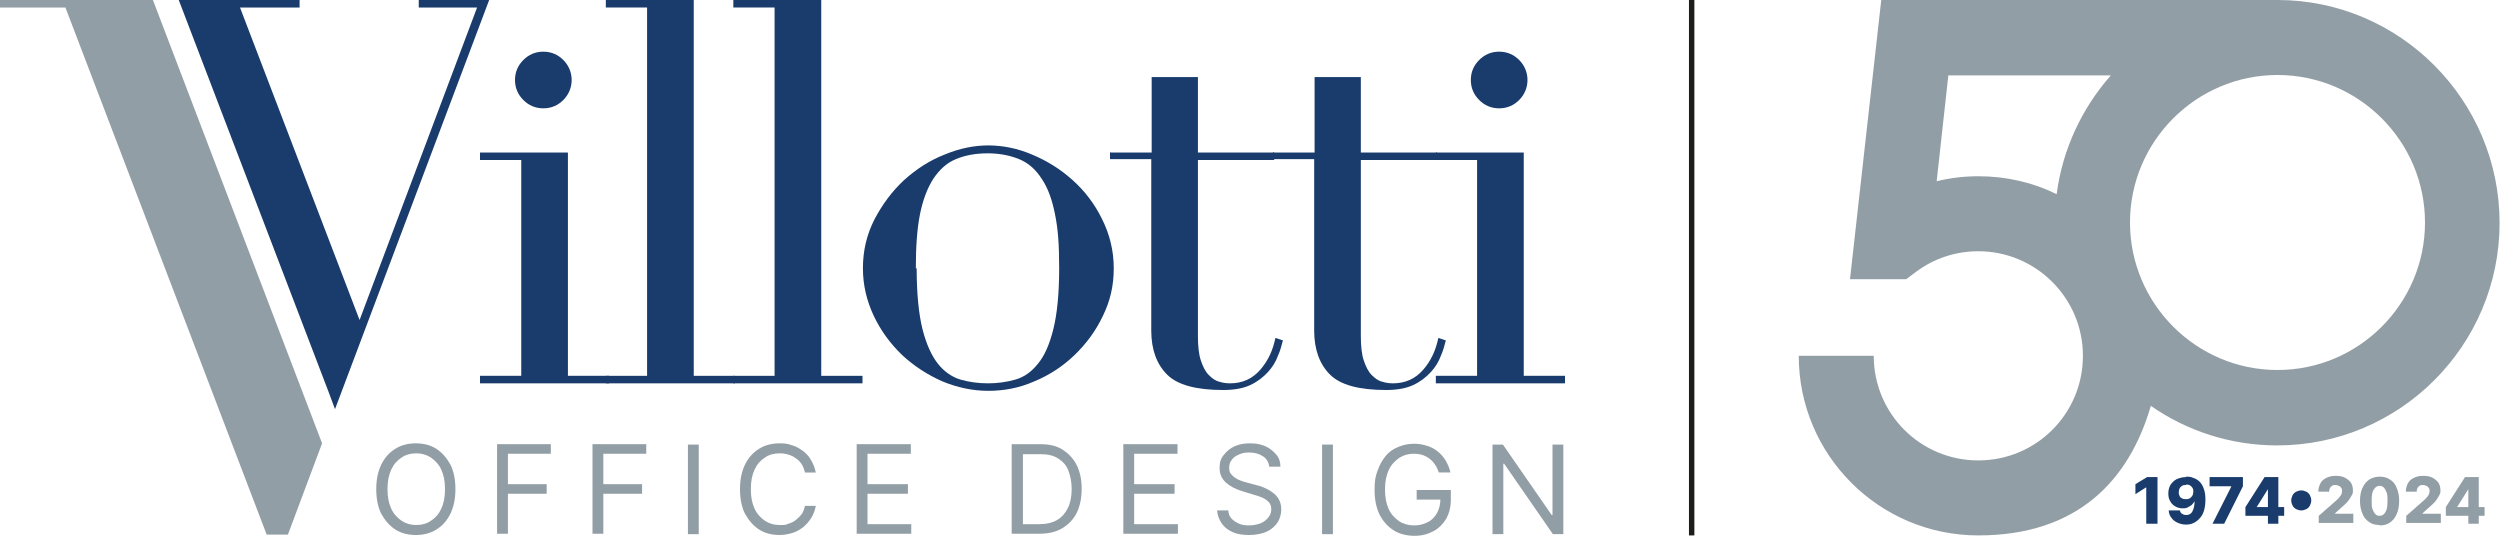 <?xml version="1.0" encoding="UTF-8"?>
<svg id="Livello_1" xmlns="http://www.w3.org/2000/svg" version="1.1" viewBox="0 0 600 129">
  <!-- Generator: Adobe Illustrator 29.5.1, SVG Export Plug-In . SVG Version: 2.1.0 Build 141)  -->
  <defs>
    <style>
      .st0 {
        fill: #193c6c;
      }

      .st1 {
        fill: none;
        stroke: #1d1d1b;
        stroke-miterlimit: 10;
        stroke-width: 1.3px;
      }

      .st2 {
        fill: #929ea5;
      }
    </style>
  </defs>
  <g>
    <path class="st0" d="M115.2,90.2h9.9v-51.8h-9.9v-1.8h21.1v53.6h9.9v1.8h-31v-1.8ZM123.6,19.2c0-1.9.7-3.5,2-4.8s2.9-2,4.8-2,3.5.7,4.8,2c1.3,1.3,2,3,2,4.8s-.7,3.5-2,4.8c-1.3,1.3-2.9,2-4.8,2s-3.5-.7-4.8-2c-1.3-1.3-2-2.9-2-4.8Z"/>
    <path class="st0" d="M145.4,90.2h9.9V1.8h-9.9V0h21.1v90.2h9.9v1.8h-31v-1.8Z"/>
    <path class="st0" d="M176,90.2h9.9V1.8h-9.9V0h21.1v90.2h9.9v1.8h-31v-1.8Z"/>
    <path class="st0" d="M207.1,64.4c0-4.2.9-8.1,2.8-11.8,1.9-3.6,4.2-6.7,7.1-9.4,2.9-2.6,6.1-4.7,9.7-6.1,3.6-1.5,7.1-2.2,10.5-2.2s7,.7,10.5,2.2c3.6,1.5,6.8,3.5,9.7,6.1,2.9,2.6,5.3,5.7,7.1,9.4,1.8,3.6,2.8,7.5,2.8,11.8s-.9,7.9-2.6,11.4c-1.7,3.6-4,6.7-6.8,9.4-2.8,2.7-6,4.8-9.6,6.3-3.6,1.6-7.3,2.3-11.1,2.3s-7.5-.8-11.1-2.3c-3.6-1.6-6.8-3.7-9.6-6.3-2.8-2.7-5.1-5.8-6.8-9.4-1.7-3.6-2.6-7.4-2.6-11.4ZM220,64.4c0,6.1.5,11,1.4,14.6.9,3.6,2.2,6.4,3.7,8.3,1.5,1.9,3.4,3.2,5.4,3.8,2.1.6,4.3.9,6.6.9s4.5-.3,6.6-.9c2.1-.6,3.9-1.9,5.4-3.8,1.6-1.9,2.8-4.7,3.7-8.3.9-3.6,1.4-8.5,1.4-14.6s-.3-9.5-1-13c-.7-3.5-1.7-6.3-3.2-8.5-1.4-2.2-3.2-3.8-5.4-4.7-2.2-.9-4.7-1.4-7.6-1.4s-5.5.5-7.6,1.4c-2.2.9-3.9,2.5-5.4,4.7-1.4,2.2-2.5,5-3.2,8.5-.7,3.5-1,7.8-1,13Z"/>
    <path class="st0" d="M266.5,36.6h9.9v-18.1h11.1v18.1h18.3v1.8h-18.3v42.2c0,2.4.2,4.4.7,5.9.5,1.5,1.1,2.7,1.9,3.5.8.8,1.6,1.4,2.5,1.6.9.3,1.8.4,2.6.4,3,0,5.4-1.1,7.3-3.3,1.9-2.2,3-4.7,3.6-7.6l1.8.6c-.3,1.1-.6,2.4-1.2,3.7-.5,1.4-1.3,2.7-2.4,3.9-1.1,1.2-2.5,2.3-4.2,3.1-1.7.8-3.9,1.2-6.5,1.2-6.5,0-11-1.2-13.5-3.7-2.5-2.5-3.8-6-3.8-10.6v-41.1h-9.9v-1.8Z"/>
    <path class="st0" d="M305.6,36.6h9.9v-18.1h11.1v18.1h18.3v1.8h-18.3v42.2c0,2.4.2,4.4.7,5.9.5,1.5,1.1,2.7,1.9,3.5.8.8,1.6,1.4,2.5,1.6.9.3,1.8.4,2.6.4,3,0,5.4-1.1,7.3-3.3,1.9-2.2,3-4.7,3.6-7.6l1.8.6c-.3,1.1-.6,2.4-1.2,3.7-.5,1.4-1.3,2.7-2.4,3.9-1.1,1.2-2.5,2.3-4.2,3.1-1.7.8-3.9,1.2-6.5,1.2-6.5,0-11-1.2-13.5-3.7-2.5-2.5-3.8-6-3.8-10.6v-41.1h-9.9v-1.8Z"/>
    <path class="st0" d="M344.6,90.2h9.9v-51.8h-9.9v-1.8h21.1v53.6h9.9v1.8h-31v-1.8ZM353,19.2c0-1.9.7-3.5,2-4.8s2.9-2,4.8-2,3.5.7,4.8,2c1.3,1.3,2,3,2,4.8s-.7,3.5-2,4.8c-1.3,1.3-2.9,2-4.8,2s-3.5-.7-4.8-2c-1.3-1.3-2-2.9-2-4.8Z"/>
    <polygon class="st0" points="117.4 0 100.5 0 100.5 1.8 114.5 1.8 86.3 76.8 57.6 1.8 71.9 1.8 71.9 0 42.9 0 78.8 93.9 80.4 98.2 117.4 0"/>
    <polygon class="st2" points="69.1 128.3 77.3 106.4 36.7 0 0 0 0 1.8 15.7 1.8 64 128.3 69.1 128.3"/>
    <g>
      <path class="st2" d="M109.3,117.4c0,2.3-.4,4.2-1.2,5.9-.8,1.6-1.9,2.9-3.4,3.8-1.4.9-3.1,1.3-4.9,1.3s-3.5-.4-4.9-1.3c-1.4-.9-2.5-2.2-3.4-3.8-.8-1.6-1.2-3.6-1.2-5.9s.4-4.2,1.2-5.9c.8-1.6,1.9-2.9,3.4-3.8,1.4-.9,3.1-1.3,4.9-1.3s3.5.4,4.9,1.3c1.4.9,2.5,2.2,3.4,3.8.8,1.6,1.2,3.6,1.2,5.9ZM106.8,117.4c0-1.9-.3-3.4-.9-4.7-.6-1.3-1.5-2.2-2.5-2.9-1.1-.7-2.2-1-3.5-1s-2.5.3-3.5,1c-1.1.7-1.9,1.6-2.5,2.9-.6,1.3-.9,2.8-.9,4.7s.3,3.4.9,4.7c.6,1.3,1.5,2.2,2.5,2.9,1.1.7,2.2,1,3.5,1s2.5-.3,3.5-1c1.1-.7,1.9-1.6,2.5-2.9.6-1.3.9-2.8.9-4.7Z"/>
      <path class="st2" d="M119.3,128.1v-21.5h12.9v2.3h-10.3v7.3h9.3v2.3h-9.3v9.6h-2.6Z"/>
      <path class="st2" d="M142.2,128.1v-21.5h12.9v2.3h-10.3v7.3h9.3v2.3h-9.3v9.6h-2.6Z"/>
      <path class="st2" d="M167.7,106.7v21.5h-2.6v-21.5h2.6Z"/>
      <path class="st2" d="M195.8,113.4h-2.6c-.2-.7-.4-1.4-.8-2-.4-.6-.8-1-1.4-1.4-.5-.4-1.1-.7-1.8-.9-.7-.2-1.3-.3-2.1-.3-1.3,0-2.5.3-3.5,1-1.1.7-1.9,1.6-2.5,2.9-.6,1.3-.9,2.8-.9,4.7s.3,3.4.9,4.7c.6,1.3,1.5,2.2,2.5,2.9,1.1.7,2.2,1,3.5,1s1.4,0,2.1-.3c.7-.2,1.3-.5,1.8-.9.5-.4,1-.9,1.4-1.4.4-.6.6-1.2.8-2h2.6c-.2,1.1-.6,2.1-1.1,2.9s-1.2,1.6-1.9,2.2c-.8.6-1.6,1.1-2.6,1.4-1,.3-2,.5-3.1.5-1.8,0-3.5-.4-4.9-1.3-1.4-.9-2.5-2.2-3.4-3.8-.8-1.6-1.2-3.6-1.2-5.9s.4-4.2,1.2-5.9c.8-1.6,1.9-2.9,3.4-3.8,1.4-.9,3.1-1.3,4.9-1.3s2.1.2,3.1.5c1,.3,1.8.8,2.6,1.4.8.6,1.4,1.3,1.9,2.2s.9,1.8,1.1,3Z"/>
      <path class="st2" d="M205.6,128.1v-21.5h13v2.3h-10.4v7.3h9.7v2.3h-9.7v7.3h10.5v2.3h-13.1Z"/>
      <path class="st2" d="M249.4,128.1h-6.6v-21.5h6.9c2.1,0,3.9.4,5.3,1.3s2.6,2.1,3.4,3.7c.8,1.6,1.2,3.5,1.2,5.7s-.4,4.2-1.2,5.8-2,2.8-3.5,3.7c-1.5.9-3.4,1.3-5.6,1.3ZM245.4,125.8h3.9c1.8,0,3.2-.3,4.4-1s2-1.7,2.6-2.9.9-2.8.9-4.5-.3-3.2-.8-4.5-1.4-2.2-2.5-2.9c-1.1-.7-2.5-1-4.2-1h-4.2v16.9Z"/>
      <path class="st2" d="M269.6,128.1v-21.5h13v2.3h-10.4v7.3h9.7v2.3h-9.7v7.3h10.5v2.3h-13.1Z"/>
      <path class="st2" d="M304.6,112c-.1-1.1-.6-1.9-1.5-2.5-.9-.6-2-.9-3.3-.9s-1.8.2-2.5.5c-.7.3-1.3.7-1.7,1.3-.4.5-.6,1.1-.6,1.8s.1,1.1.4,1.5.6.7,1.1,1c.4.3.9.5,1.4.7.5.2.9.3,1.3.4l2.2.6c.6.1,1.2.3,1.9.6.7.3,1.3.6,2,1.1s1.2,1,1.6,1.7.6,1.5.6,2.5-.3,2.2-.9,3.1c-.6.9-1.5,1.7-2.6,2.2s-2.6.8-4.2.8-2.9-.2-4-.7c-1.1-.5-2-1.2-2.6-2.1-.6-.9-1-1.9-1.1-3.1h2.7c0,.8.3,1.5.8,2s1.1.9,1.8,1.2c.7.3,1.5.4,2.4.4s1.9-.2,2.7-.5c.8-.3,1.4-.8,1.9-1.4.5-.6.7-1.3.7-2s-.2-1.3-.6-1.7c-.4-.4-.9-.8-1.6-1.1s-1.4-.5-2.1-.7l-2.6-.8c-1.7-.5-3-1.2-4-2.1-1-.9-1.5-2.1-1.5-3.5s.3-2.3,1-3.1c.7-.9,1.5-1.6,2.6-2.1,1.1-.5,2.3-.7,3.7-.7s2.6.2,3.7.7c1.1.5,1.9,1.2,2.6,2s1,1.8,1,2.9h-2.5Z"/>
      <path class="st2" d="M319.9,106.7v21.5h-2.6v-21.5h2.6Z"/>
      <path class="st2" d="M345.3,113.4c-.2-.7-.5-1.3-.9-1.9-.4-.6-.8-1-1.3-1.4s-1.1-.7-1.7-.9c-.6-.2-1.4-.3-2.1-.3-1.3,0-2.4.3-3.5,1-1,.7-1.9,1.6-2.5,2.9-.6,1.3-.9,2.8-.9,4.7s.3,3.4.9,4.7c.6,1.3,1.5,2.2,2.5,2.9,1.1.7,2.3,1,3.6,1s2.3-.3,3.3-.8,1.7-1.3,2.2-2.2.8-2.1.8-3.4l.8.2h-6.5v-2.3h8.2v2.3c0,1.8-.4,3.3-1.1,4.6-.8,1.3-1.8,2.3-3.1,3-1.3.7-2.8,1.1-4.5,1.1s-3.6-.4-5-1.3c-1.4-.9-2.6-2.2-3.4-3.8-.8-1.6-1.2-3.6-1.2-5.9s.2-3.2.7-4.6c.5-1.4,1.1-2.5,1.9-3.5.8-1,1.8-1.7,3-2.2s2.4-.8,3.8-.8,2.2.2,3.2.5c1,.3,1.9.8,2.6,1.4.8.6,1.4,1.4,1.9,2.2.5.9.9,1.8,1.1,2.8h-2.7Z"/>
      <path class="st2" d="M375.2,106.7v21.5h-2.5l-11.7-16.9h-.2v16.9h-2.6v-21.5h2.5l11.7,16.9h.2v-16.9h2.6Z"/>
    </g>
  </g>
  <path class="st2" d="M546.6,88.8c-19.5,0-35.4-15.9-35.4-35.4s15.9-35.4,35.4-35.4,35.4,15.9,35.4,35.4-15.9,35.4-35.4,35.4M474.8,42.3c-3.4,0-6.8.4-10,1.2l2.8-25.4h39c-6.9,7.8-11.6,17.7-13,28.5-5.7-2.8-12-4.3-18.8-4.3M546.6,0h-95.1l-7.5,67h13.5l2.4-1.8c4.3-3.2,9.5-4.9,14.9-4.9,13.8,0,25.1,11.2,25.1,25.1s-11.2,25.1-25.1,25.1-25.1-11.2-25.1-25.1h-18c0,23.8,19.3,43.1,43.1,43.1s36.2-13.2,41.4-31.1c8.6,6,19.1,9.5,30.3,9.5,29.5,0,53.4-24,53.4-53.4S576,0,546.6,0"/>
  <polygon class="st0" points="517.8 114.5 517.8 125.7 515.1 125.7 515.1 117 515 117 512.5 118.6 512.5 116.2 515.3 114.5 517.8 114.5"/>
  <path class="st0" d="M524.6,116.4c-.3,0-.6,0-.9.2-.3.2-.5.4-.6.6-.1.3-.2.6-.2.9,0,.3,0,.6.2.9.1.3.3.5.6.6.3.2.6.2.9.2s.5,0,.7-.1c.2,0,.4-.2.6-.4s.3-.4.4-.6c0-.2.1-.4.1-.7,0-.3,0-.6-.2-.9-.2-.3-.4-.5-.6-.6-.3-.2-.6-.2-.9-.2M524.6,114.4c.6,0,1.2,0,1.8.3.6.2,1.1.5,1.5.9.4.4.8,1,1,1.7.3.7.4,1.6.4,2.6,0,.9-.1,1.8-.3,2.5-.2.7-.5,1.4-1,1.9-.4.5-.9.9-1.5,1.2-.6.3-1.2.4-1.9.4s-1.5-.2-2.1-.5c-.6-.3-1.1-.7-1.4-1.2-.4-.5-.6-1.1-.6-1.7h2.7c0,.4.3.7.5.8.3.2.6.3,1,.3.7,0,1.2-.3,1.5-.9.3-.6.5-1.4.5-2.4h0c-.2.3-.4.6-.7.9-.3.2-.6.4-1,.6s-.8.2-1.2.2c-.7,0-1.3-.2-1.8-.5s-.9-.7-1.2-1.3c-.3-.5-.4-1.1-.4-1.8,0-.8.2-1.5.5-2,.4-.6.9-1.1,1.5-1.4.7-.3,1.4-.5,2.3-.5"/>
  <polygon class="st0" points="531 125.7 535.5 116.8 535.5 116.7 530.3 116.7 530.3 114.5 538.3 114.5 538.3 116.7 533.8 125.7 531 125.7"/>
  <path class="st0" d="M544.3,125.7v-3.4c0,0,0-7.8,0-7.8h2.5v11.2h-2.6ZM538.9,123.8v-2.1l4.6-7.2h1.9v2.9h-1.1l-2.7,4.3h0c0,0,6.6,0,6.6,0v2.1h-9.3Z"/>
  <path class="st0" d="M552.3,122.5c-.4,0-.8-.1-1.2-.3-.4-.2-.7-.5-.9-.9-.2-.4-.3-.8-.3-1.2s.1-.8.3-1.2c.2-.4.5-.7.9-.9.4-.2.8-.3,1.2-.3s.8.1,1.2.3.7.5.9.9c.2.4.3.8.3,1.2s-.1.8-.3,1.2c-.2.4-.5.7-.9.9-.4.2-.8.3-1.2.3"/>
  <path class="st2" d="M556.5,125.7v-1.9l4.1-3.6c.3-.3.6-.5.8-.8.2-.2.4-.5.5-.7.1-.2.2-.5.2-.8s0-.6-.2-.8c-.1-.2-.3-.4-.6-.5-.2-.1-.5-.2-.8-.2s-.6,0-.8.2c-.2.1-.4.3-.5.5-.1.2-.2.5-.2.9h-2.6c0-.8.2-1.4.5-2,.3-.6.8-1,1.4-1.3.6-.3,1.3-.5,2.2-.5s1.6.1,2.2.4c.6.3,1.1.7,1.5,1.2.3.5.5,1.1.5,1.8s0,.8-.3,1.3c-.2.4-.5.9-.9,1.4-.4.5-1.1,1.1-1.9,1.8l-1.3,1.2h0c0,0,4.5,0,4.5,0v2.2h-8.3Z"/>
  <path class="st2" d="M571.1,123.8c.6,0,1.1-.3,1.4-.9.4-.6.5-1.5.5-2.7,0-.8,0-1.5-.2-2-.2-.5-.4-.9-.7-1.2-.3-.3-.6-.4-1-.4-.6,0-1,.3-1.4.9-.4.6-.5,1.5-.5,2.7,0,.8,0,1.5.2,2,.2.5.4.9.7,1.2.3.3.6.4,1,.4M571.1,126c-1,0-1.8-.2-2.5-.7-.7-.5-1.3-1.1-1.6-2-.4-.9-.6-1.9-.6-3.1,0-1.2.2-2.3.6-3.1.4-.9.9-1.5,1.6-2,.7-.4,1.5-.7,2.5-.7s1.8.2,2.5.7c.7.4,1.3,1.1,1.6,2,.4.9.6,1.9.6,3.1,0,1.2-.2,2.3-.6,3.2-.4.9-.9,1.5-1.6,2-.7.5-1.5.7-2.5.7"/>
  <path class="st2" d="M577.5,125.7v-1.9l4.1-3.6c.3-.3.6-.5.8-.8.2-.2.4-.5.5-.7.1-.2.2-.5.2-.8s0-.6-.2-.8c-.1-.2-.3-.4-.6-.5-.2-.1-.5-.2-.8-.2s-.6,0-.8.2c-.2.1-.4.3-.5.5-.1.2-.2.5-.2.9h-2.6c0-.8.2-1.4.5-2,.3-.6.8-1,1.4-1.3.6-.3,1.3-.5,2.2-.5s1.6.1,2.2.4c.6.3,1.1.7,1.5,1.2.3.5.5,1.1.5,1.8s0,.8-.3,1.3c-.2.4-.5.9-.9,1.4-.4.5-1.1,1.1-1.9,1.8l-1.3,1.2h0c0,0,4.5,0,4.5,0v2.2h-8.3Z"/>
  <path class="st2" d="M592.4,125.7v-3.4c0,0,0-7.8,0-7.8h2.5v11.2h-2.6ZM587,123.8v-2.1l4.6-7.2h1.9v2.9h-1.1l-2.7,4.3h0c0,0,6.6,0,6.6,0v2.1h-9.3Z"/>
  <line class="st1" x1="406" y1="0" x2="406" y2="128.5"/>
</svg>